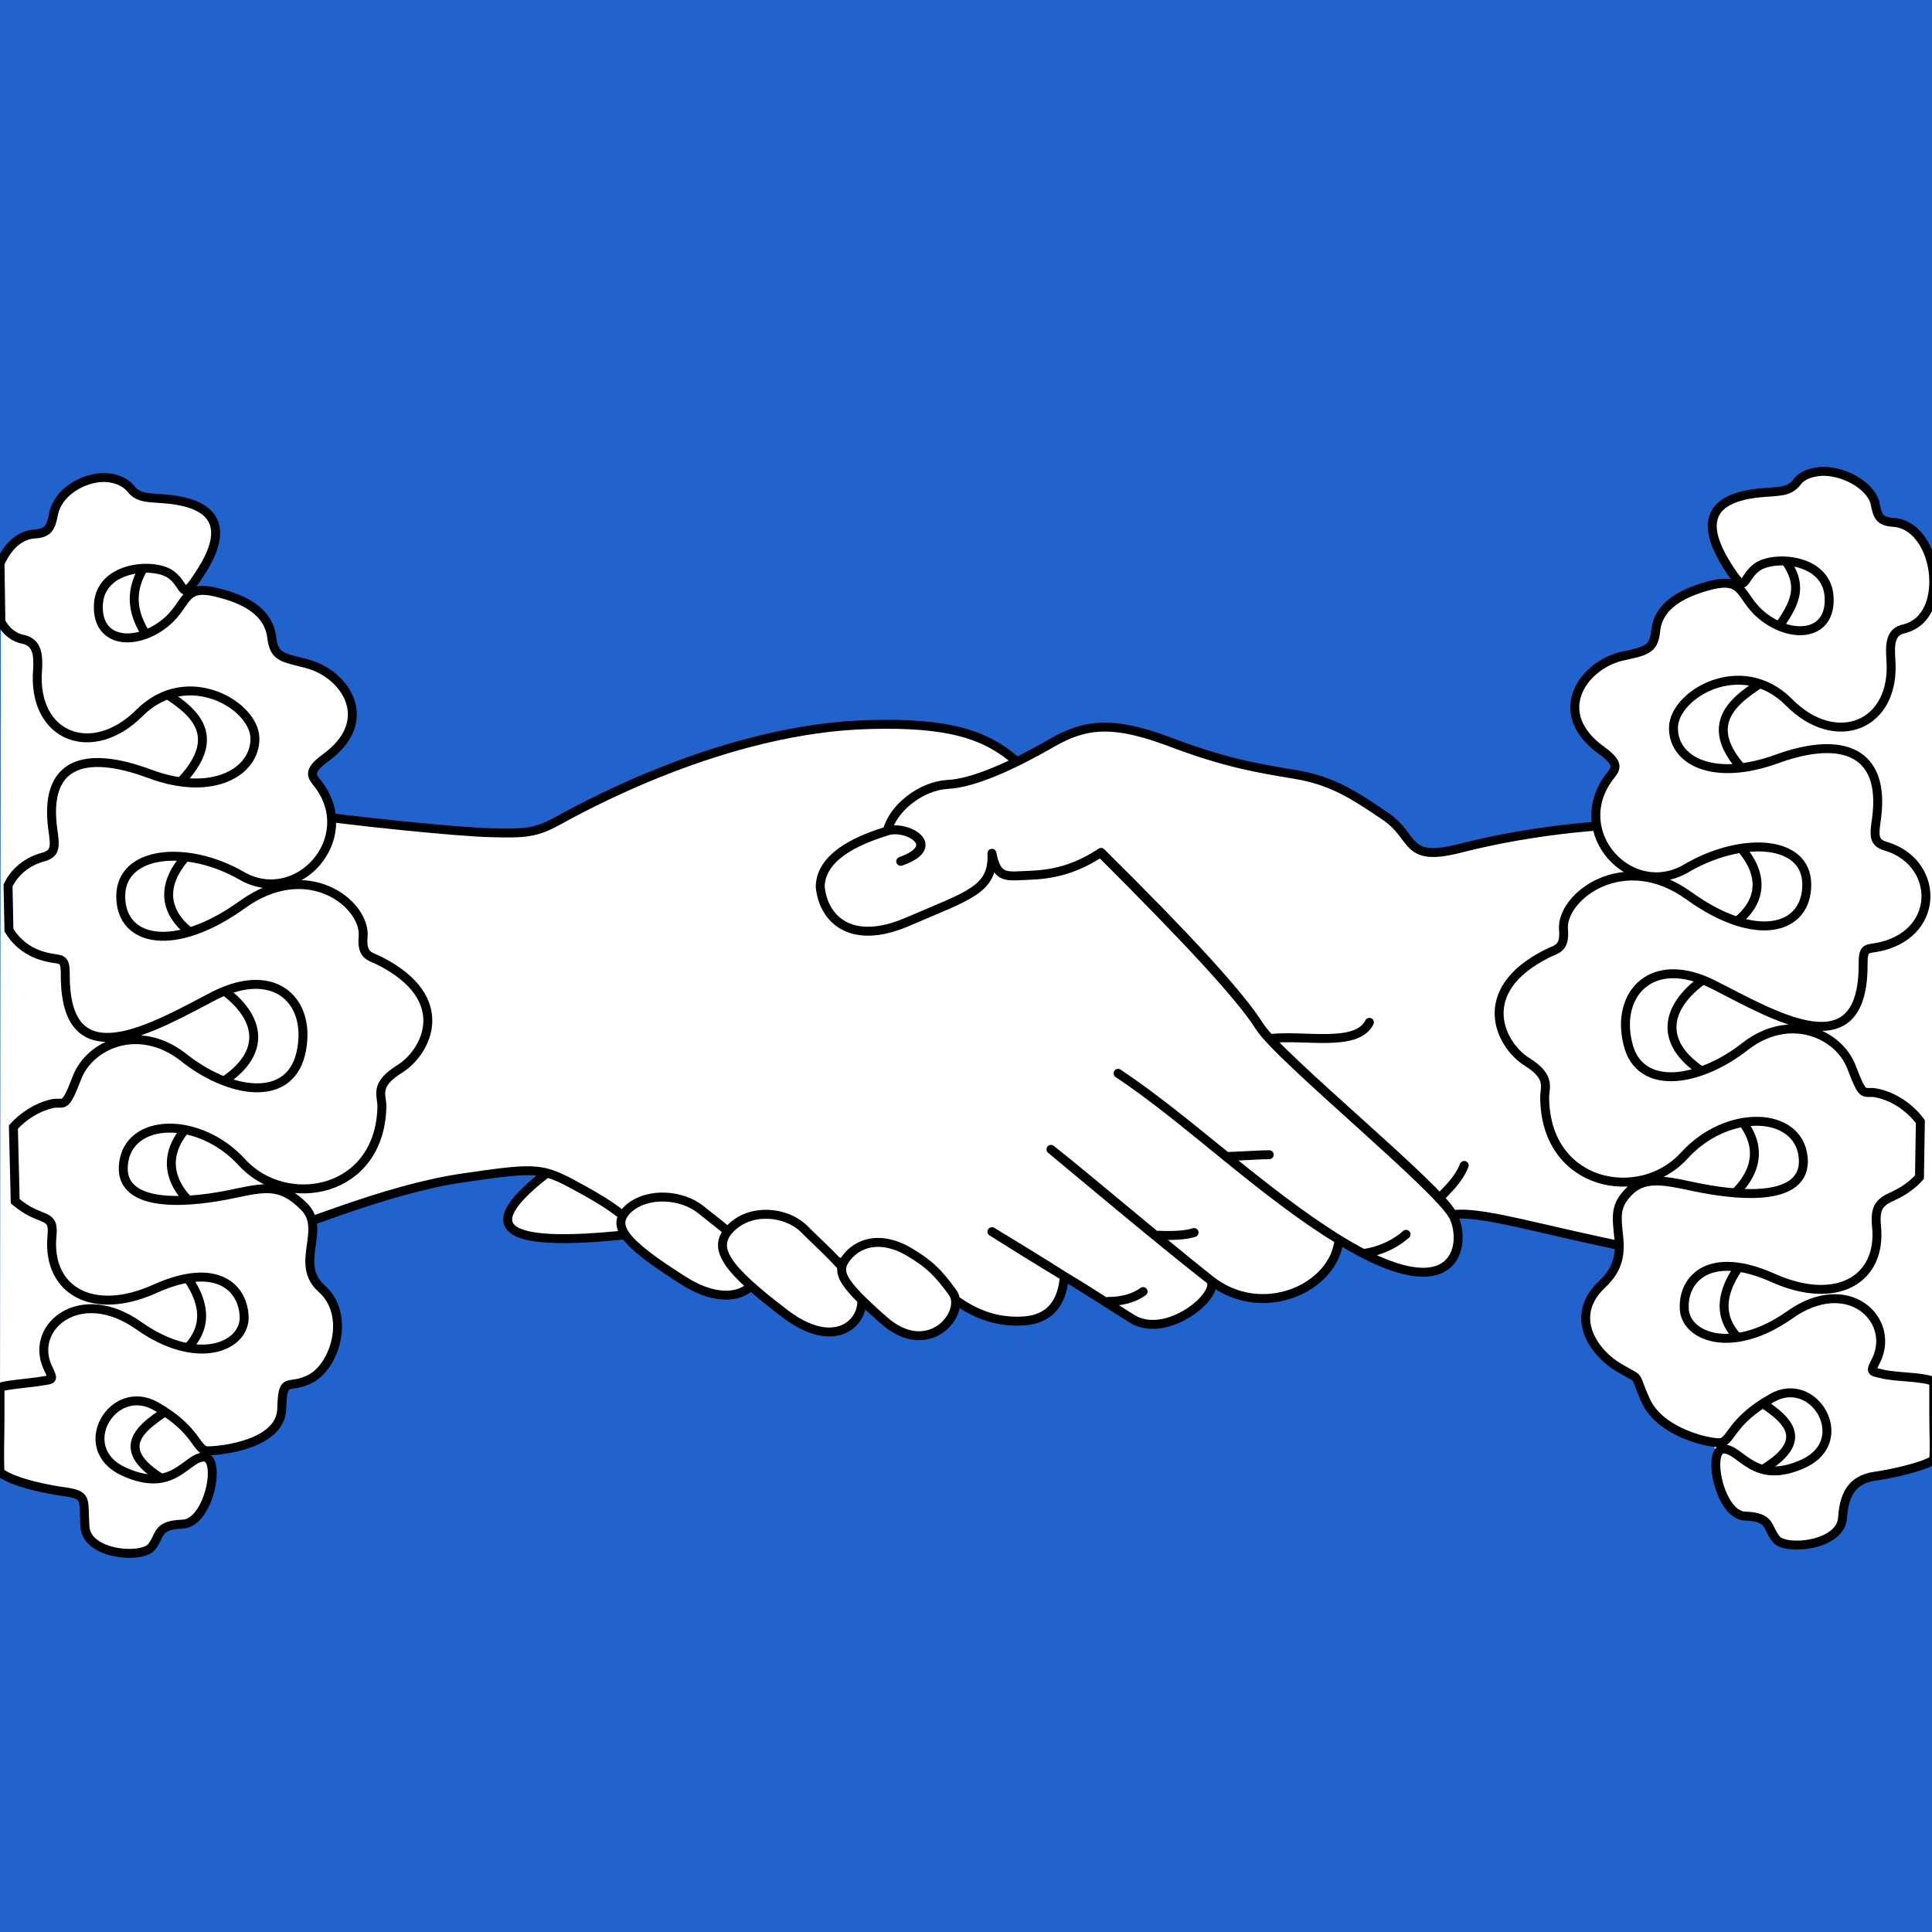 <?xml version="1.0" encoding="utf-8"?>
<!-- Generator: Adobe Illustrator 27.1.1, SVG Export Plug-In . SVG Version: 6.00 Build 0)  -->
<svg version="1.1" id="Layer_1" xmlns="http://www.w3.org/2000/svg" xmlns:xlink="http://www.w3.org/1999/xlink" x="0px" y="0px"
	 viewBox="0 0 216 216" style="enable-background:new 0 0 216 216;" xml:space="preserve">
<style type="text/css">
	.st0{fill:#2163CD;}
	.st1{fill-rule:evenodd;clip-rule:evenodd;fill:#FFFFFF;}
	.st2{fill-rule:evenodd;clip-rule:evenodd;fill:#FFFFFF;stroke:#000000;}
	.st3{fill-rule:evenodd;clip-rule:evenodd;fill:#FFFFFF;stroke:#000000;stroke-linejoin:round;}
	.st4{fill:none;stroke:#000000;}
	.st5{fill:none;stroke:#000000;stroke-linecap:round;}
</style>
<rect class="st0" width="216" height="216"/>
<g>
	<path id="path7099_00000137827892434749286410000013065604587986903207_" class="st1" d="M19.9,61.4L0.1,64.8L0,158.6
		c0,1.1-0.1,2.2,0,3.3l19,7.8l10.2-18.4l3.4-11.4l3.3-47.2L21.3,68.9L19.9,61.4z"/>
	<path id="path6125_00000132064672236727729590000017885869393681845919_" class="st1" d="M198.3,56.9l-17.7,36.1l0.8,48.9
		l13.2,25.6L216,161c0-0.9,0-4.6,0-5.5l0-76.4V63.6L198.3,56.9z"/>
	<path id="path2265_00000160885367814425839780000003569255592094233751_" class="st2" d="M73,137.7c-15.1,1.9-22.7,0.8-9.3-8.4"/>
	<path id="path3201_00000034091178931268550240000002263833318150506412_" class="st3" d="M29.8,138.1c2.9-0.5,13-5.1,21.9-6.4
		c8.9-1.3,8.9-1.2,13.8,1.5c5,2.8,5.1,3.8,7.2,5.7c2,1.8,28.7,1.8,30.9,3.7c2,1.7,5.2,5.3,10.5,5.1c3.8-0.1,4.7-2.7,4.9-5
		c-3-1.8-6.2-3.8-8.1-5c2,1.2,5.1,3.1,8.1,5c3,1.8,3.5,2.2,7.5,4.7c3.9,2.5,10.1-2.7,8.8-4.3c-5.5-4.3-13.1-10.7-17.8-14.6
		c4.8,3.8,12,10,17.8,14.6s13.9,0.9,14.4-4.5c-8.7-5.4-17-13.5-24.7-18.6c7.7,5.1,16,13.3,24.7,18.6c13.3,8.2,14.3,0.4,12.8-2.6
		c-1.5-3.1-19.3-17.6-21.6-21.1c-2.2-3.5-8.2-9.9-17.7-19.4c-9.6-9.6-9.3-14.9-25.7-14.5C81,81.3,64.7,90.5,62.3,91.8
		c-2.4,1.3-3.5,1.4-7.4,1.3C51,93,39.2,91.8,33.2,90.9"/>
	<path id="path2245_00000182528670272640427170000014896901014363482524_" class="st4" d="M18,61c-3.9,4.1-3.8,7.3-0.8,11.2l0.3,4.6
		c2.3,1.8,9,4.6,2.1,11.2l4.2,5.4c-3.6,2-8.2,7.3-1.6,11.5l1.4,4.9c5.6,3.3,7,8.1,0.2,11.8l-2.4,3.9c-5,5-0.5,9.2,2.4,10.8l-4.4,4.6
		c4.6,5.1,3.7,8.4,0.2,11l-0.5,5.5c-2.9,2-7.8,4.7,1,9"/>
	<path id="path2279_00000000908272671391125390000016841784560366470550_" class="st3" d="M188.9,92.1c-10.7-0.3-19.7,1.2-25.9,2.8
		c-6.1,1.5-4.7-1.4-8.2-3.7c-3.4-2.3-5.8-3.9-9.9-4.6c-4.1-0.7-7.7-1.2-14.5-3.8c-6.8-2.5-9.7-1.6-13.4,0.6
		c-3.7,2.1-8.2,4.2-11.1,4.3c-3,0.2-6.1,2.7-6.7,5.2c2.2-0.7,6.3,1.7,1.5,3.4c4.9-1.7,0.7-4.1-1.5-3.4c-2.2,0.7-7.4,2.4-7.5,6.2
		c0.3,3.5,3.3,6.8,9.9,3.9c6.7-2.9,9.5-3.5,9.3-7.6c0.5,2.6,1.4,2.6,3.3,2.5c1.9-0.1,5,0,8.9-2.6c9.6,9.5,15.5,15.9,17.7,19.4
		c2.3,3.6,20.1,18,21.6,21.1c3.9-0.5,11.3,2.3,27.2,5.1"/>
	<path id="path2257_00000049900550549681560770000002621975857524867738_" class="st4" d="M198.2,61c3.9,4.1,2.9,6.1-0.1,10.1
		l-0.3,4.6c-2.3,1.8-9,4.6-2.1,11.2l-4.2,5.4c3.6,2,8.2,7.3,1.6,11.5l-1.4,4.9c-5.6,3.3-7,8.1-0.2,11.8l2.4,3.9
		c5,5,0.5,9.2-2.4,10.8l4.4,4.6c-4.6,5.1-3.7,8.4-0.2,11l0.5,5.5c2.9,2,7.8,4.7-1,9"/>
	<path id="path2263_00000170263284078076502360000005728402687851835834_" class="st2" d="M70.3,135.1c-2.1,1.9-0.6,3.8,6,8
		c6.5,4.2,10-0.4,7.8-2.8c-2.1-2.3-3.8-3.5-5.8-5.1C76.3,133.6,72.5,133.2,70.3,135.1z"/>
	<path id="path2261_00000011738524740126405770000005758511689707883405_" class="st2" d="M81.7,137.3c-2.2,2.2-0.6,4.5,6.1,9.6
		c6.6,5,10.1-0.5,7.9-3.4c-2.1-2.7-3.9-4.2-5.9-6.2C87.9,135.5,84,135,81.7,137.3z"/>
	<path id="path2259_00000027564086520939382360000002889308326148648356_" class="st2" d="M95,140.2c-1.7,1.8-1.3,2.9,3.8,7.4
		c5.1,4.5,9.3-0.9,7.7-3.1c-1.6-2.2-2.6-3.2-4.8-4.5C99.4,138.6,96.8,138.4,95,140.2z"/>
	<path id="path2267_00000034808168244222851850000001532523260248303002_" class="st5" d="M123.9,145.5c1.4,0,2.8-0.3,3.9-1.1"/>
	<path id="path2269_00000088845867340744961670000016690175969504271755_" class="st5" d="M129.5,138.1c2.2,0.1,3.4-0.1,4-0.3"/>
	<path id="path2271_00000087388004501148185130000001690571259178839954_" class="st5" d="M137.2,129.3c2.6-0.1,3.6-0.2,4.7-0.2"/>
	<path id="path2273_00000039820354342078440020000007402808094778768774_" class="st5" d="M152.7,140.1c1.9-0.3,3.5-1.2,4.5-2.1"/>
	<path id="path2275_00000169546534603874634980000017490740761340449214_" class="st5" d="M160.9,134c1-1.1,2.1-2,2.8-3.7"/>
	<path id="path2277_00000178924036595444768320000007916500173171855544_" class="st5" d="M142.1,116.1c3.9-0.4,9.6,1,11-1.8"/>
	<path id="path2249_00000005234874577454970320000009135609543318246561_" class="st2" d="M203.6,52.7c-1.1,0.1-2.1,0.4-2.7,1.2
		c-0.9,1.2-2.2,1-4.1,1.2c-7.3,0.7-5.7,5-3.6,8.3c2.2,3.4,1.4,1.2,3.4-0.1c2-1.2,7.7-0.8,7.9,3.5c0.2,4.2-3.9,4.6-7,2.4
		c-3.2-2.2-2.1-4.9-6.5-3.7c-4.4,1.2-5.7,3.1-5.9,5.1c-0.2,2.1-1.2,2.2-3.9,2.8c-4.3,1.1-8,6.4-2,10.6c2,1.5,1.4,2,0.7,2.9
		c-4.6,6.2,2.4,13.8,8.6,10.2c6.1-3.6,13.5-3.3,13.5,1.8c0,5.1-5.7,6.6-13.1,1.3c-7.4-5.4-14.4,0.1-14.1,3.7
		c0.2,2.2-0.8,2.2-1.8,2.7c-8.4,4.2-5.2,10.3-2.3,12.1c2.9,1.8,1.9,3,2,4.2c0.2,9.8,10.7,11.7,15.6,6.3c4.8-5.3,12.8-5,13.3,0.2
		c0.5,5.4-8.3,4.1-12.1,3.3c-3.8-0.8-6.2-1.4-8.1,1.4c-1.8,2.7,1.5,6-2.3,9.5c-3.9,3.7-0.7,7.8,1.9,9.3c2.7,1.6,1.5,0.4,3,3.7
		c1.6,3.5,6.8,4.7,8.2,4.7c1.4,0,1.1-2.3,5.9-5c4.7-2.7,9.1,4.7,3.6,7.3c-5.6,2.6-7-1.6-9-1.6c-1.9,0-0.5,7.4,2.4,7.5
		c3,0.1,2.4,1.3,3.5,2.6c1.1,1.3,7.2,0.7,7.4-2.4c0.2-3.1,1.4-4.4,3.9-4.7c1.4-0.2,5.2-1,6.3-1.8c0.1-1.7,0-3,0-4.7l0-4
		c-0.9-0.6-4.3-0.5-5.8-0.9c-1.3-0.3-1.3-0.2-0.6-1.6c2.1-4.5-3.2-9.6-9.7-5c-6.5,4.6-11.8,2.4-11.8-0.8c-0.1-3.3,2.9-6.5,10-3.3
		c7,3.1,12.1,0.2,11.5-5.8c-0.2-2.1,0.3-2.7,1.9-3.4c1.3-0.6,2.3-1.4,2.9-2.1l0.1-6.2c-1.1-1.5-2.9-2.8-4.9-3.2
		c-1.5-0.3-1.4,0.8-2.8-2.9c-1.4-3.7-6.9-6.2-11.9-2.3c-5.1,4-11.8,5.1-13.1-0.3c-1.4-5.6,2.7-10.1,9.6-6.6
		c6.9,3.5,16.8,9.5,16.7-2.4c0-2,0.5-1.5,2.1-1.9c6.7-1.7,6.3-9.5,0.4-11.2c-1.3-0.4-1.3-1.1-1-3.1c1-7.4-3.7-9.3-11-6.7
		c-7.3,2.7-11.8,0.2-11.7-3.5c0.1-3.7,7.6-8.1,12.9-2.8c5.2,5.3,12,2.7,11.4-4.8c-0.1-1.6-0.1-3.1,1.5-3.4c2.3-0.6,3.3-2.8,3.3-5.3
		c0-3.1-1.7-6.4-4.5-6.6c-1.6-0.1-1.8-0.7-2.1-2.3C208.9,54.1,206,52.6,203.6,52.7z"/>
	<path id="path2225_00000169546312547274896520000009103159338751895439_" class="st2" d="M11.2,53.4c-2.2,0.2-4.7,1.7-5.2,4
		c-0.3,1.6-0.6,2.2-2.1,2.3C2.1,59.8,0.8,61.2,0,63l0.1,6.5c0.5,1,1.4,1.8,2.6,2c1.5,0.4,1.6,1.8,1.5,3.4
		c-0.6,7.5,6.1,10.1,11.4,4.8c5.3-5.3,12.8-0.9,12.9,2.8c0.1,3.7-4.6,6.7-11.8,4c-7.3-2.7-11.8-1.2-10.8,6.2c0.3,2,0.3,2.7-1,3.1
		c-1.9,0.5-3.3,1.7-4,3.2l0.1,5c0.8,1.3,2.1,2.5,4.2,3c1.6,0.4,2.1-0.1,2.1,1.9c-0.1,11.9,9.8,6,16.7,2.4c7-3.5,11,0.9,9.6,6.6
		c-1.4,5.5-8.1,4.3-13.1,0.3c-5-3.9-10.5-1.4-11.9,2.3c-1.4,3.7-1.4,2.6-2.8,2.9c-1.7,0.4-3.2,1.4-4.3,2.6l0.2,8.3
		c0.6,0.5,1.3,1,2.2,1.4c1.6,0.7,2.1,0.6,1.9,2.6c-0.5,6,4.6,8.9,11.5,5.8c7.1-3.2,10,0,10,3.3c-0.1,3.2-5.3,5.4-11.8,0.8
		c-6.5-4.6-12.2,0.1-10.2,4.6c0.7,1.5,0.7,1.4-0.6,1.6c-1,0.2-4,0.4-4.7,0.7l0,3.5c0,2-0.1,4.1,0,6c1.5,1.2,5.7,2,7.4,2.2
		c2.4,0.4,1.9,0.8,2.1,3.9c0.2,3.1,6.2,3.6,7.4,2.3c1.1-1.3,0.5-2.5,3.5-2.6c3-0.1,4.4-7.5,2.4-7.5c-2,0-3.4,4.2-9,1.6
		c-5.6-2.6-1.2-10,3.6-7.3c4.8,2.7,4.5,5.1,5.9,5c1.4,0,8.1-0.7,8.2-4.7c0.1-3.9,0.7-2,3.3-3.4c2.7-1.5,4.4-7.1,1.2-10
		c-3.2-2.8,0.6-6.6-2-9.2s-4.3-2.2-8.1-1.4c-3.8,0.8-12.6,2-12.1-3.3c0.5-5.3,8.5-5.5,13.3-0.2c4.9,5.3,15.4,3.5,15.6-6.3
		c0-1.3-0.9-2.4,2-4.2c2.9-1.8,6.2-7.8-2.3-12.1c-1-0.5-2-0.5-1.8-2.7c0.3-3.6-6.2-8.9-13.6-3.5c-7.4,5.3-13.5,4.2-13.5-1
		c0-5.1,7.4-5.8,13.5-2.3c6.2,3.6,13.2-4.1,8.6-10.2c-0.7-0.9-1.3-1.4,0.7-2.9c5.9-4.2,2.3-9.5-2-10.6c-2.7-0.7-3.6-0.7-3.9-2.8
		c-0.2-2-1.5-4-5.9-5.1c-4.4-1.2-3.3,1.5-6.5,3.7c-3.1,2.2-7.2,1.8-7-2.4c0.2-4.2,5.9-4.7,7.9-3.5c2,1.2,1.2,3.5,3.4,0.1
		c2.2-3.3,3.7-7.7-3.6-8.4c-2-0.2-3.2,0-4.1-1.2C13.8,53.7,12.5,53.3,11.2,53.4z"/>
</g>
</svg>
